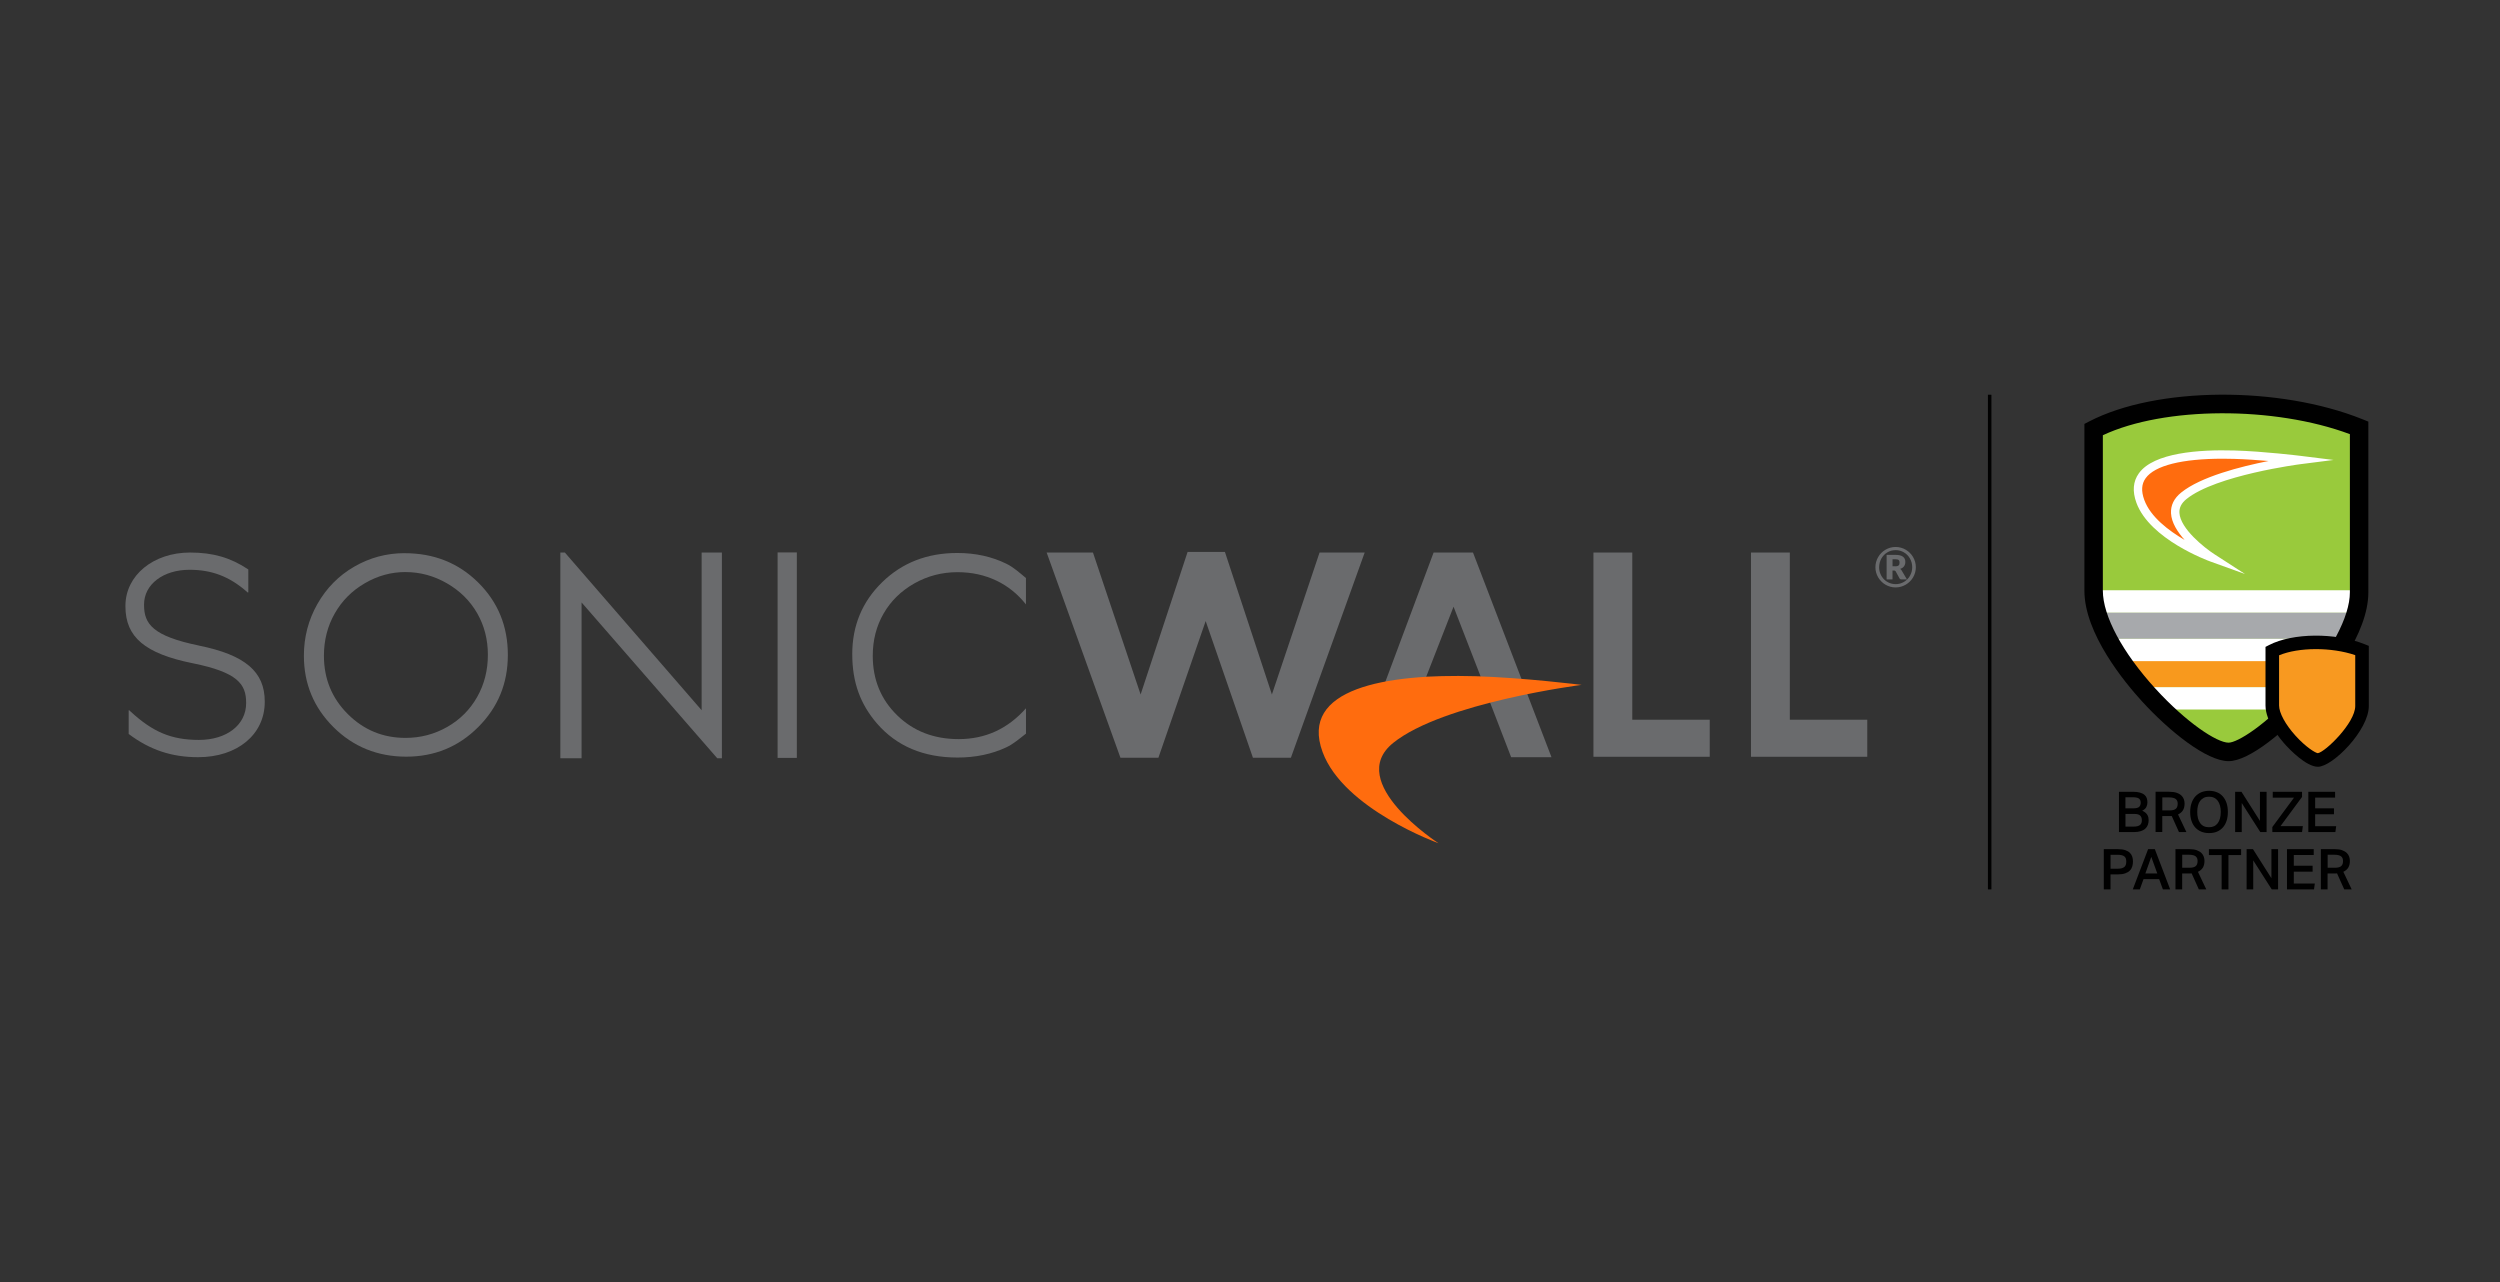 <?xml version="1.0" encoding="UTF-8" standalone="no"?>
<!DOCTYPE svg PUBLIC "-//W3C//DTD SVG 1.1//EN" "http://www.w3.org/Graphics/SVG/1.1/DTD/svg11.dtd">
<svg width="100%" height="100%" viewBox="0 0 390 200" version="1.1" xmlns="http://www.w3.org/2000/svg" xmlns:xlink="http://www.w3.org/1999/xlink" xml:space="preserve" xmlns:serif="http://www.serif.com/" style="fill-rule:evenodd;clip-rule:evenodd;stroke-linejoin:round;stroke-miterlimit:2;">
    <rect x="0" y="0" width="390" height="200" fill="#333333" stroke="none"/>
    <g transform="matrix(1,0,0,1,-1950,0)">
        <g id="Artboard1" transform="matrix(0.6,0,0,0.149,18.805,-52.486)">
            <rect x="-31.341" y="352.683" width="4444.38" height="1343.91" style="fill:none;"/>
            <g transform="matrix(1,0,0,1,2599.96,0)">
                <g transform="matrix(1.665,0,0,6.72,-31.341,352.683)">
                    <rect x="0" y="0" width="390.27" height="200" style="fill:none;"/>
                </g>
            </g>
            <g transform="matrix(1,0,0,1,3249.95,0)">
                <g transform="matrix(1.665,0,0,6.72,-31.341,352.683)">
                    <rect x="0" y="0" width="390.27" height="200" style="fill:none;"/>
                </g>
                <g transform="matrix(0.851,0,0,0.851,-2778.65,299.635)">
                    <g transform="matrix(1.063,0,0,4.285,3211.5,418.611)">
                        <path d="M132.19,75.57C140.62,75.57 147.67,78.38 153.34,84C159.02,89.62 161.85,96.54 161.85,104.76C161.85,112.98 159.02,119.81 153.35,125.48C147.69,131.15 140.78,133.99 132.63,133.99C124.48,133.99 117.42,131.17 111.74,125.52C106.06,119.87 103.23,113.04 103.23,105.02C103.23,99.68 104.52,94.72 107.11,90.16C109.7,85.6 113.22,82.02 117.69,79.44C122.15,76.86 126.99,75.56 132.18,75.56L132.19,75.57ZM132.44,80.98C128.32,80.98 124.42,82.05 120.74,84.2C117.05,86.34 114.17,89.23 112.1,92.87C110.03,96.5 108.99,100.55 108.99,105.02C108.99,111.63 111.28,117.21 115.86,121.77C120.44,126.33 125.97,128.6 132.43,128.6C136.75,128.6 140.74,127.55 144.42,125.46C148.09,123.37 150.96,120.5 153.02,116.87C155.08,113.24 156.11,109.2 156.11,104.76C156.11,100.32 155.08,96.35 153.02,92.78C150.96,89.21 148.06,86.35 144.33,84.21C140.59,82.06 136.63,80.99 132.44,80.99L132.44,80.98Z" style="fill:rgb(106,107,109);fill-rule:nonzero;"/>
                    </g>
                    <g transform="matrix(1.063,0,0,4.285,3211.5,418.611)">
                        <path d="M176.94,134.45L176.94,75.37L178.23,75.37L217.55,120.66L217.55,75.37L223.37,75.37L223.37,134.45L222.04,134.45L183.04,89.71L183.04,134.45L176.93,134.45L176.94,134.45Z" style="fill:rgb(106,107,109);fill-rule:nonzero;"/>
                    </g>
                    <g transform="matrix(1.063,0,0,4.285,3211.5,418.611)">
                        <rect x="239.38" y="75.35" width="5.53" height="58.99" style="fill:rgb(106,107,109);fill-rule:nonzero;"/>
                    </g>
                    <g transform="matrix(1.063,0,0,4.285,3211.5,418.611)">
                        <path d="M439.25,75.38L427.93,75.38L411.99,118.02L444.05,118.15L450.21,134.14L461.81,134.14L439.25,75.38ZM425.79,111.06L433.66,90.93L441.48,111.06L425.79,111.06Z" style="fill:rgb(106,107,109);fill-rule:nonzero;"/>
                    </g>
                    <g transform="matrix(1.063,0,0,4.285,3211.5,418.611)">
                        <path d="M473.87,75.38L485.03,75.38L485.03,123.38L507.29,123.38L507.29,134.02L473.87,134.02L473.87,75.38Z" style="fill:rgb(106,107,109);fill-rule:nonzero;"/>
                    </g>
                    <g transform="matrix(1.063,0,0,4.285,3211.5,418.611)">
                        <path d="M519.15,75.38L530.31,75.38L530.31,123.38L552.57,123.38L552.57,134.02L519.15,134.02L519.15,75.38Z" style="fill:rgb(106,107,109);fill-rule:nonzero;"/>
                    </g>
                    <g transform="matrix(1.063,0,0,4.285,3211.5,418.611)">
                        <path d="M429.35,158.85C429.35,158.85 402.04,149.02 396.02,132.66C389.28,114.35 414.27,110.17 439.84,110.89C453.62,111.28 470.46,113.38 470.46,113.38C470.46,113.38 430.68,118.45 416.3,130.05C402.26,141.38 429.35,158.85 429.35,158.85Z" style="fill:rgb(255,108,14);fill-rule:nonzero;"/>
                    </g>
                    <g transform="matrix(1.063,0,0,4.285,3211.5,418.611)">
                        <path d="M310.75,120.12C305.53,126 299.1,128.95 291.43,128.95C284.31,128.95 278.41,126.67 273.74,122.11C269.07,117.55 266.73,111.86 266.73,105.04C266.73,100.53 267.77,96.47 269.87,92.86C271.96,89.25 274.91,86.37 278.71,84.23C282.51,82.09 286.64,81.02 291.1,81.02C295.18,81.02 298.92,81.84 302.33,83.47C305.59,85.03 308.4,87.3 310.76,90.27L310.76,82.7C309.07,81.3 307.21,79.61 305.16,78.61C300.95,76.54 296.24,75.51 291.02,75.51C282.38,75.51 275.19,78.3 269.45,83.89C263.71,89.48 260.84,96.36 260.84,104.55C260.84,112.74 263.21,118.97 267.95,124.47C273.6,130.98 281.32,134.24 291.1,134.24C296.24,134.24 300.9,133.27 305.07,131.33C307.14,130.37 309.04,128.72 310.77,127.37L310.77,120.13L310.75,120.12Z" style="fill:rgb(106,107,109);fill-rule:nonzero;"/>
                    </g>
                    <g transform="matrix(1.063,0,0,4.285,3211.5,418.611)">
                        <path d="M73.12,102.1C59.81,99.37 57.29,95.9 57.29,90.45L57.29,90.29C57.29,84.52 62.79,80.33 70.36,80.33C76.7,80.33 81.74,82.23 86.68,86.5L87.15,86.9L87.26,86.76L87.26,80.24C82.15,76.83 77.08,75.38 70.52,75.38C59.93,75.38 51.94,81.96 51.94,90.68L51.94,90.84C51.94,99.66 57.54,104.39 71.28,107.17C84.18,109.77 86.63,113.15 86.63,118.5L86.63,118.66C86.63,124.85 81.06,129.18 73.08,129.18C65.1,129.18 59.79,126.89 53.42,121.03L52.97,120.62L52.87,120.74L52.87,127.47C58.97,132.06 65.26,134.14 72.84,134.14C84.11,134.14 91.98,127.62 91.98,118.28L91.98,118.12C91.98,109.59 86.34,104.8 73.12,102.11L73.12,102.1Z" style="fill:rgb(106,107,109);fill-rule:nonzero;"/>
                    </g>
                    <g transform="matrix(1.063,0,0,4.285,3211.5,418.611)">
                        <path d="M395.15,75.38L381.74,115.28L381.45,116.14L381.17,115.28L367.95,75.21L357.22,75.21L344,115.28L343.72,116.14L343.43,115.28L330.02,75.38L316.71,75.38L337.92,134.3L348.83,134.3L362.13,95.88L362.42,95.05L362.7,95.88L376,134.3L386.91,134.3L408.12,75.38L395.15,75.38Z" style="fill:rgb(106,107,109);fill-rule:nonzero;"/>
                    </g>
                    <g transform="matrix(1.063,0,0,4.285,3211.5,418.611)">
                        <path d="M560.71,73.78C561.24,73.78 561.76,73.85 562.25,73.99C562.75,74.13 563.21,74.32 563.64,74.58C564.07,74.83 564.46,75.13 564.82,75.49C565.18,75.85 565.48,76.23 565.73,76.67C565.98,77.1 566.18,77.56 566.32,78.06C566.46,78.56 566.53,79.07 566.53,79.6C566.53,80.13 566.46,80.64 566.32,81.14C566.18,81.64 565.99,82.1 565.73,82.52C565.48,82.95 565.18,83.34 564.82,83.69C564.47,84.04 564.07,84.35 563.64,84.6C563.21,84.85 562.75,85.05 562.25,85.19C561.75,85.33 561.24,85.4 560.71,85.4C560.18,85.4 559.66,85.33 559.17,85.19C558.68,85.05 558.22,84.86 557.79,84.6C557.36,84.35 556.97,84.05 556.62,83.69C556.27,83.33 555.96,82.95 555.71,82.52C555.46,82.09 555.26,81.63 555.12,81.14C554.98,80.65 554.91,80.13 554.91,79.6C554.91,79.07 554.98,78.55 555.12,78.06C555.26,77.56 555.45,77.1 555.71,76.67C555.96,76.24 556.26,75.85 556.62,75.49C556.97,75.14 557.36,74.83 557.79,74.58C558.22,74.33 558.68,74.13 559.17,73.99C559.66,73.85 560.18,73.78 560.71,73.78ZM560.71,84.46C561.16,84.46 561.58,84.4 561.99,84.29C562.4,84.17 562.78,84.01 563.13,83.8C563.48,83.59 563.81,83.34 564.1,83.04C564.39,82.75 564.64,82.42 564.84,82.06C565.04,81.7 565.2,81.31 565.32,80.9C565.43,80.49 565.49,80.05 565.49,79.59C565.49,79.13 565.43,78.7 565.32,78.28C565.21,77.86 565.05,77.47 564.84,77.1C564.64,76.74 564.39,76.41 564.1,76.11C563.81,75.81 563.49,75.56 563.13,75.35C562.78,75.14 562.39,74.97 561.99,74.86C561.58,74.74 561.15,74.69 560.71,74.69C560.27,74.69 559.84,74.75 559.44,74.86C559.04,74.98 558.66,75.14 558.31,75.35C557.96,75.56 557.64,75.82 557.36,76.11C557.07,76.41 556.83,76.74 556.62,77.1C556.42,77.46 556.26,77.86 556.15,78.28C556.04,78.7 555.98,79.14 555.98,79.59C555.98,80.27 556.1,80.91 556.35,81.5C556.59,82.09 556.93,82.61 557.35,83.04C557.77,83.48 558.28,83.82 558.85,84.07C559.43,84.32 560.05,84.45 560.71,84.45L560.71,84.46ZM560.68,76.05C561.66,76.05 562.38,76.23 562.83,76.58C563.29,76.93 563.51,77.43 563.51,78.09C563.51,78.56 563.39,78.96 563.15,79.31C562.91,79.66 562.53,79.91 562.03,80.07C562.15,80.14 562.24,80.23 562.32,80.33C562.4,80.43 562.48,80.55 562.55,80.69L563.97,83.1L562.36,83.1C562.12,83.1 561.96,83.01 561.86,82.84L560.73,80.77C560.68,80.7 560.62,80.64 560.55,80.6C560.48,80.56 560.39,80.54 560.25,80.54L559.82,80.54L559.82,83.1L558.13,83.1L558.13,76.05L560.68,76.05ZM560.53,79.34C560.8,79.34 561.02,79.32 561.19,79.27C561.36,79.22 561.49,79.16 561.59,79.07C561.69,78.98 561.75,78.87 561.79,78.74C561.83,78.61 561.85,78.46 561.85,78.29C561.85,78.12 561.83,77.99 561.8,77.86C561.77,77.74 561.71,77.63 561.62,77.55C561.53,77.47 561.41,77.41 561.26,77.37C561.11,77.33 560.91,77.31 560.67,77.31L559.83,77.31L559.83,79.33L560.52,79.33L560.53,79.34Z" style="fill:rgb(106,107,109);fill-rule:nonzero;"/>
                    </g>
                    <g transform="matrix(1.063,0,0,4.285,3211.5,418.611)">
                        <rect x="587.25" y="30.07" width="1" height="142.03" style="fill-opacity:0.98;"/>
                    </g>
                    <g transform="matrix(1.063,0,0,4.285,3211.5,418.611)">
                        <path d="M693.94,39.14L693.94,86.52C693.94,104.13 665.13,132.33 656.42,132.33C646.88,132.33 617.63,104.13 617.63,86.05L617.63,40.1C636.87,30.15 671.49,30.12 693.94,39.14Z" style="fill:rgb(153,202,60);fill-rule:nonzero;"/>
                    </g>
                    <g transform="matrix(1.063,0,0,4.285,3211.5,418.611)">
                        <rect x="620.09" y="92.56" width="71.65" height="7.6" style="fill:rgb(167,169,172);"/>
                    </g>
                    <g transform="matrix(1.063,0,0,4.285,3211.5,418.611)">
                        <rect x="628.26" y="106.47" width="55.19" height="7.6" style="fill:rgb(248,153,29);"/>
                    </g>
                    <g transform="matrix(1.063,0,0,4.285,3211.5,418.611)">
                        <path d="M651.59,76.83C651.59,76.83 634.77,70.77 631.06,60.69C626.91,49.41 642.31,46.83 658.06,47.28C666.55,47.52 676.92,48.81 676.92,48.81C676.92,48.81 652.41,51.93 643.55,59.08C634.9,66.06 651.59,76.83 651.59,76.83Z" style="fill:rgb(255,108,14);fill-rule:nonzero;"/>
                    </g>
                    <g transform="matrix(1.063,0,0,4.285,3211.5,418.611)">
                        <path d="M661.09,81.53L651.19,77.96C650.48,77.7 633.79,71.59 629.93,61.11C628.72,57.81 628.95,54.96 630.63,52.63C634.9,46.69 647.93,45.79 658.1,46.08C666.55,46.32 676.97,47.61 677.08,47.62L686.58,48.8L677.08,50.01C676.84,50.04 652.81,53.17 644.32,60.02C642.87,61.19 642.21,62.48 642.29,63.98C642.53,68.56 649.57,74.07 652.26,75.81L661.1,81.52L661.09,81.53ZM654.76,48.44C643.02,48.44 635.19,50.4 632.58,54.04C631.38,55.7 631.26,57.74 632.19,60.28C633.98,65.15 639.16,69.08 643.78,71.76C641.74,69.49 640.02,66.81 639.87,64.12C639.75,61.82 640.73,59.81 642.8,58.15C648.42,53.61 659.85,50.69 667.9,49.1C664.78,48.83 661.26,48.58 658.02,48.49C656.9,48.46 655.82,48.44 654.76,48.44Z" style="fill:white;fill-rule:nonzero;"/>
                    </g>
                    <g transform="matrix(1.063,0,0,4.285,3211.5,418.611)">
                        <rect x="617.93" y="86.21" width="75.76" height="6.41" style="fill:white;"/>
                    </g>
                    <g transform="matrix(1.063,0,0,4.285,3211.5,418.611)">
                        <rect x="634.35" y="114.04" width="43.11" height="6.41" style="fill:white;"/>
                    </g>
                    <g transform="matrix(1.063,0,0,4.285,3211.5,418.611)">
                        <rect x="623.83" y="100.15" width="64.11" height="6.41" style="fill:white;"/>
                    </g>
                    <g transform="matrix(1.063,0,0,4.285,3211.5,418.611)">
                        <path d="M656.42,135.28C650.07,135.28 639.32,126.63 631.49,118.06C626.53,112.63 614.98,98.66 614.98,86.35L614.98,38.45L616.41,37.71C635.69,27.74 670.91,27.47 694.93,37.12L696.59,37.79L696.59,86.82C696.59,98.77 685.28,112.68 680.42,118.1C672.76,126.65 662.36,135.28 656.42,135.28ZM620.28,41.7L620.28,86.34C620.28,93.59 625.93,104.11 635.4,114.47C644.26,124.17 653.04,129.97 656.41,129.97C658.92,129.97 667.03,125.07 676.46,114.55C685.74,104.2 691.28,93.83 691.28,86.81L691.28,41.39C669.51,33.28 637.94,33.42 620.28,41.7Z" style="fill-rule:nonzero;"/>
                    </g>
                    <g transform="matrix(1.063,0,0,4.285,3211.5,418.611)">
                        <path d="M668.98,103.65C675.48,100.29 687.19,100.44 694.78,103.49L694.78,119.46C694.78,125.41 685.04,134.95 682.1,134.95C678.88,134.95 668.99,125.42 668.99,119.3L668.99,103.65L668.98,103.65Z" style="fill:rgb(248,153,32);fill-rule:nonzero;"/>
                    </g>
                    <g transform="matrix(1.063,0,0,4.285,3211.5,418.611)">
                        <path d="M682.09,136.89C678.69,136.89 673.83,131.75 672.89,130.73C671.13,128.8 667.03,123.83 667.03,119.3L667.03,102.47L668.08,101.93C674.83,98.44 687.13,98.33 695.5,101.69L696.72,102.18L696.72,119.46C696.72,126.39 686.33,136.89 682.09,136.89ZM670.93,104.89L670.93,119.29C670.93,121.42 672.74,124.75 675.66,127.98C678.7,131.33 681.35,132.9 682.07,132.99C684.26,132.63 692.82,124.29 692.82,119.45L692.82,104.84C685.98,102.51 676.57,102.54 670.92,104.89L670.93,104.89Z" style="fill-rule:nonzero;"/>
                    </g>
                    <g transform="matrix(1.063,0,0,4.285,3211.5,418.611)">
                        <path d="M624.89,144.07L628.89,144.07C629.73,144.07 630.42,144.15 630.96,144.31C631.5,144.47 631.93,144.68 632.25,144.96C632.57,145.24 632.79,145.56 632.91,145.93C633.03,146.3 633.09,146.7 633.09,147.12C633.09,147.61 632.98,148.06 632.77,148.47C632.55,148.89 632.16,149.23 631.59,149.5C631.96,149.66 632.26,149.85 632.5,150.05C632.74,150.26 632.93,150.47 633.07,150.71C633.21,150.94 633.31,151.18 633.36,151.44C633.41,151.69 633.44,151.95 633.44,152.21C633.44,152.69 633.37,153.13 633.22,153.55C633.07,153.97 632.83,154.34 632.5,154.64C632.17,154.95 631.73,155.19 631.19,155.37C630.65,155.55 629.99,155.64 629.2,155.64L624.91,155.64L624.91,144.08L624.89,144.07ZM629.11,148.82C629.88,148.82 630.41,148.68 630.71,148.4C631.01,148.12 631.16,147.71 631.16,147.19C631.16,146.67 630.98,146.24 630.63,146C630.28,145.76 629.67,145.64 628.81,145.64L626.77,145.64L626.77,148.83L629.1,148.83L629.11,148.82ZM629.11,154.07C629.57,154.07 629.96,154.03 630.27,153.94C630.58,153.85 630.82,153.73 631,153.57C631.18,153.41 631.3,153.21 631.38,152.99C631.46,152.77 631.49,152.51 631.49,152.23C631.49,151.65 631.32,151.2 631,150.89C630.67,150.58 630.1,150.43 629.29,150.43L626.78,150.43L626.78,154.07L629.11,154.07Z" style="fill-rule:nonzero;"/>
                    </g>
                    <g transform="matrix(1.063,0,0,4.285,3211.5,418.611)">
                        <path d="M639.39,144.07C640.26,144.07 640.99,144.17 641.55,144.38C642.11,144.59 642.56,144.85 642.89,145.18C643.22,145.51 643.45,145.87 643.58,146.27C643.71,146.67 643.77,147.06 643.77,147.45C643.77,148.21 643.62,148.84 643.32,149.35C643.02,149.86 642.55,150.27 641.89,150.58L644.29,155.63L642.15,155.63L640.08,151.03C639.98,151.04 639.88,151.05 639.77,151.05L637.36,151.05L637.36,155.62L635.43,155.62L635.43,144.06L639.38,144.06L639.39,144.07ZM639.53,149.42C639.97,149.42 640.34,149.37 640.63,149.28C640.92,149.19 641.15,149.06 641.32,148.89C641.49,148.72 641.61,148.52 641.68,148.28C641.75,148.04 641.79,147.78 641.79,147.49C641.79,147.22 641.75,146.97 641.67,146.75C641.59,146.53 641.45,146.34 641.27,146.18C641.08,146.02 640.83,145.9 640.52,145.82C640.21,145.73 639.82,145.69 639.35,145.69L637.37,145.69L637.37,149.41L639.54,149.41L639.53,149.42Z" style="fill-rule:nonzero;"/>
                    </g>
                    <g transform="matrix(1.063,0,0,4.285,3211.5,418.611)">
                        <path d="M650.8,155.93C649.97,155.93 649.22,155.79 648.56,155.52C647.9,155.25 647.33,154.85 646.85,154.33C646.37,153.81 646.01,153.18 645.76,152.43C645.51,151.68 645.38,150.83 645.38,149.88C645.38,148.93 645.51,148.08 645.77,147.32C646.03,146.56 646.4,145.92 646.87,145.4C647.34,144.88 647.92,144.48 648.59,144.2C649.26,143.93 650,143.79 650.81,143.79C651.62,143.79 652.38,143.93 653.05,144.2C653.72,144.48 654.29,144.87 654.75,145.39C655.21,145.91 655.57,146.54 655.83,147.29C656.08,148.04 656.21,148.89 656.21,149.84C656.21,150.79 656.09,151.66 655.84,152.41C655.59,153.16 655.24,153.8 654.77,154.32C654.31,154.84 653.74,155.24 653.08,155.52C652.42,155.8 651.66,155.93 650.82,155.93L650.8,155.93ZM650.78,154.25C651.89,154.25 652.73,153.86 653.31,153.08C653.88,152.3 654.17,151.23 654.17,149.87C654.17,149.19 654.1,148.58 653.95,148.04C653.8,147.5 653.59,147.04 653.31,146.66C653.03,146.28 652.68,145.99 652.26,145.79C651.84,145.58 651.35,145.48 650.79,145.48C650.23,145.48 649.74,145.58 649.32,145.79C648.9,146 648.55,146.29 648.26,146.66C647.97,147.04 647.76,147.5 647.62,148.04C647.48,148.58 647.41,149.19 647.41,149.87C647.41,151.23 647.69,152.3 648.26,153.08C648.83,153.86 649.67,154.25 650.79,154.25L650.78,154.25Z" style="fill-rule:nonzero;"/>
                    </g>
                    <g transform="matrix(1.063,0,0,4.285,3211.5,418.611)">
                        <path d="M658.3,144.07L660.12,144.07L665.43,152.43L665.43,144.07L667.34,144.07L667.34,155.63L665.53,155.63L660.2,147.3L660.2,155.63L658.3,155.63L658.3,144.07Z" style="fill-rule:nonzero;"/>
                    </g>
                    <g transform="matrix(1.063,0,0,4.285,3211.5,418.611)">
                        <path d="M669,154.18L675.22,145.76L669.11,145.76L669.11,144.08L677.53,144.08L677.53,145.55L671.33,153.94L677.76,153.94L677.53,155.64L668.99,155.64L668.99,154.18L669,154.18Z" style="fill-rule:nonzero;"/>
                    </g>
                    <g transform="matrix(1.063,0,0,4.285,3211.5,418.611)">
                        <path d="M679.34,144.07L687.03,144.07L687.03,145.75L681.3,145.75L681.3,148.83L686.71,148.83L686.71,150.53L681.3,150.53L681.3,153.95L687.34,153.95L687.11,155.63L679.34,155.63L679.34,144.07Z" style="fill-rule:nonzero;"/>
                    </g>
                    <g transform="matrix(1.063,0,0,4.285,3211.5,418.611)">
                        <path d="M620.55,160.54L624.56,160.54C625.43,160.54 626.16,160.64 626.72,160.83C627.28,161.02 627.73,161.28 628.06,161.61C628.38,161.93 628.61,162.31 628.74,162.73C628.87,163.16 628.93,163.6 628.93,164.07C628.93,164.57 628.87,165.04 628.74,165.49C628.61,165.94 628.38,166.34 628.05,166.68C627.72,167.02 627.28,167.29 626.71,167.49C626.15,167.69 625.44,167.79 624.59,167.79L622.48,167.79L622.48,172.1L620.55,172.1L620.55,160.54ZM624.55,166.16C625.05,166.16 625.45,166.11 625.77,166.01C626.09,165.91 626.34,165.77 626.52,165.6C626.7,165.42 626.83,165.21 626.9,164.96C626.97,164.71 627.01,164.43 627.01,164.12C627.01,163.81 626.97,163.51 626.9,163.27C626.82,163.03 626.69,162.82 626.5,162.66C626.31,162.5 626.06,162.37 625.74,162.29C625.42,162.2 625.02,162.16 624.53,162.16L622.49,162.16L622.49,166.16L624.55,166.16Z" style="fill-rule:nonzero;"/>
                    </g>
                    <g transform="matrix(1.063,0,0,4.285,3211.5,418.611)">
                        <path d="M633.28,160.54L635.22,160.54L639.63,172.1L637.54,172.1L636.46,169.15L631.97,169.15L630.9,172.1L628.88,172.1L633.29,160.54L633.28,160.54ZM635.92,167.52L634.2,162.76L632.5,167.52L635.92,167.52Z" style="fill-rule:nonzero;"/>
                    </g>
                    <g transform="matrix(1.063,0,0,4.285,3211.5,418.611)">
                        <path d="M645.11,160.54C645.98,160.54 646.71,160.64 647.27,160.85C647.83,161.06 648.28,161.32 648.61,161.65C648.94,161.98 649.17,162.34 649.3,162.74C649.43,163.14 649.49,163.53 649.49,163.92C649.49,164.68 649.34,165.31 649.04,165.82C648.74,166.33 648.27,166.74 647.61,167.05L650.01,172.1L647.87,172.1L645.8,167.5C645.7,167.51 645.6,167.52 645.49,167.52L643.08,167.52L643.08,172.09L641.15,172.09L641.15,160.53L645.1,160.53L645.11,160.54ZM645.25,165.88C645.69,165.88 646.06,165.83 646.35,165.74C646.64,165.65 646.87,165.52 647.04,165.35C647.21,165.18 647.33,164.98 647.4,164.74C647.47,164.5 647.51,164.24 647.51,163.95C647.51,163.68 647.47,163.43 647.39,163.21C647.31,162.99 647.17,162.8 646.99,162.64C646.8,162.48 646.55,162.36 646.24,162.28C645.93,162.19 645.54,162.15 645.07,162.15L643.09,162.15L643.09,165.87L645.26,165.87L645.25,165.88Z" style="fill-rule:nonzero;"/>
                    </g>
                    <g transform="matrix(1.063,0,0,4.285,3211.5,418.611)">
                        <path d="M654.42,162.24L650.76,162.24L650.76,160.54L660.02,160.54L660.02,162.24L656.38,162.24L656.38,172.1L654.42,172.1L654.42,162.24Z" style="fill-rule:nonzero;"/>
                    </g>
                    <g transform="matrix(1.063,0,0,4.285,3211.5,418.611)">
                        <path d="M661.6,160.54L663.42,160.54L668.73,168.9L668.73,160.54L670.64,160.54L670.64,172.1L668.83,172.1L663.5,163.77L663.5,172.1L661.6,172.1L661.6,160.54Z" style="fill-rule:nonzero;"/>
                    </g>
                    <g transform="matrix(1.063,0,0,4.285,3211.5,418.611)">
                        <path d="M673.2,160.54L680.89,160.54L680.89,162.22L675.16,162.22L675.16,165.3L680.57,165.3L680.57,167L675.16,167L675.16,170.42L681.2,170.42L680.97,172.1L673.2,172.1L673.2,160.54Z" style="fill-rule:nonzero;"/>
                    </g>
                    <g transform="matrix(1.063,0,0,4.285,3211.5,418.611)">
                        <path d="M686.9,160.54C687.77,160.54 688.5,160.64 689.06,160.85C689.62,161.06 690.07,161.32 690.4,161.65C690.73,161.98 690.96,162.34 691.09,162.74C691.22,163.14 691.28,163.53 691.28,163.92C691.28,164.68 691.13,165.31 690.83,165.82C690.53,166.33 690.06,166.74 689.4,167.05L691.8,172.1L689.66,172.1L687.59,167.5C687.49,167.51 687.39,167.52 687.28,167.52L684.87,167.52L684.87,172.09L682.94,172.09L682.94,160.53L686.89,160.53L686.9,160.54ZM687.05,165.88C687.49,165.88 687.86,165.83 688.15,165.74C688.44,165.65 688.67,165.52 688.84,165.35C689.01,165.18 689.13,164.98 689.2,164.74C689.27,164.5 689.31,164.24 689.31,163.95C689.31,163.68 689.27,163.43 689.19,163.21C689.11,162.99 688.97,162.8 688.79,162.64C688.6,162.48 688.35,162.36 688.04,162.28C687.73,162.19 687.34,162.15 686.87,162.15L684.89,162.15L684.89,165.87L687.06,165.87L687.05,165.88Z" style="fill-rule:nonzero;"/>
                    </g>
                </g>
            </g>
        </g>
    </g>
</svg>
